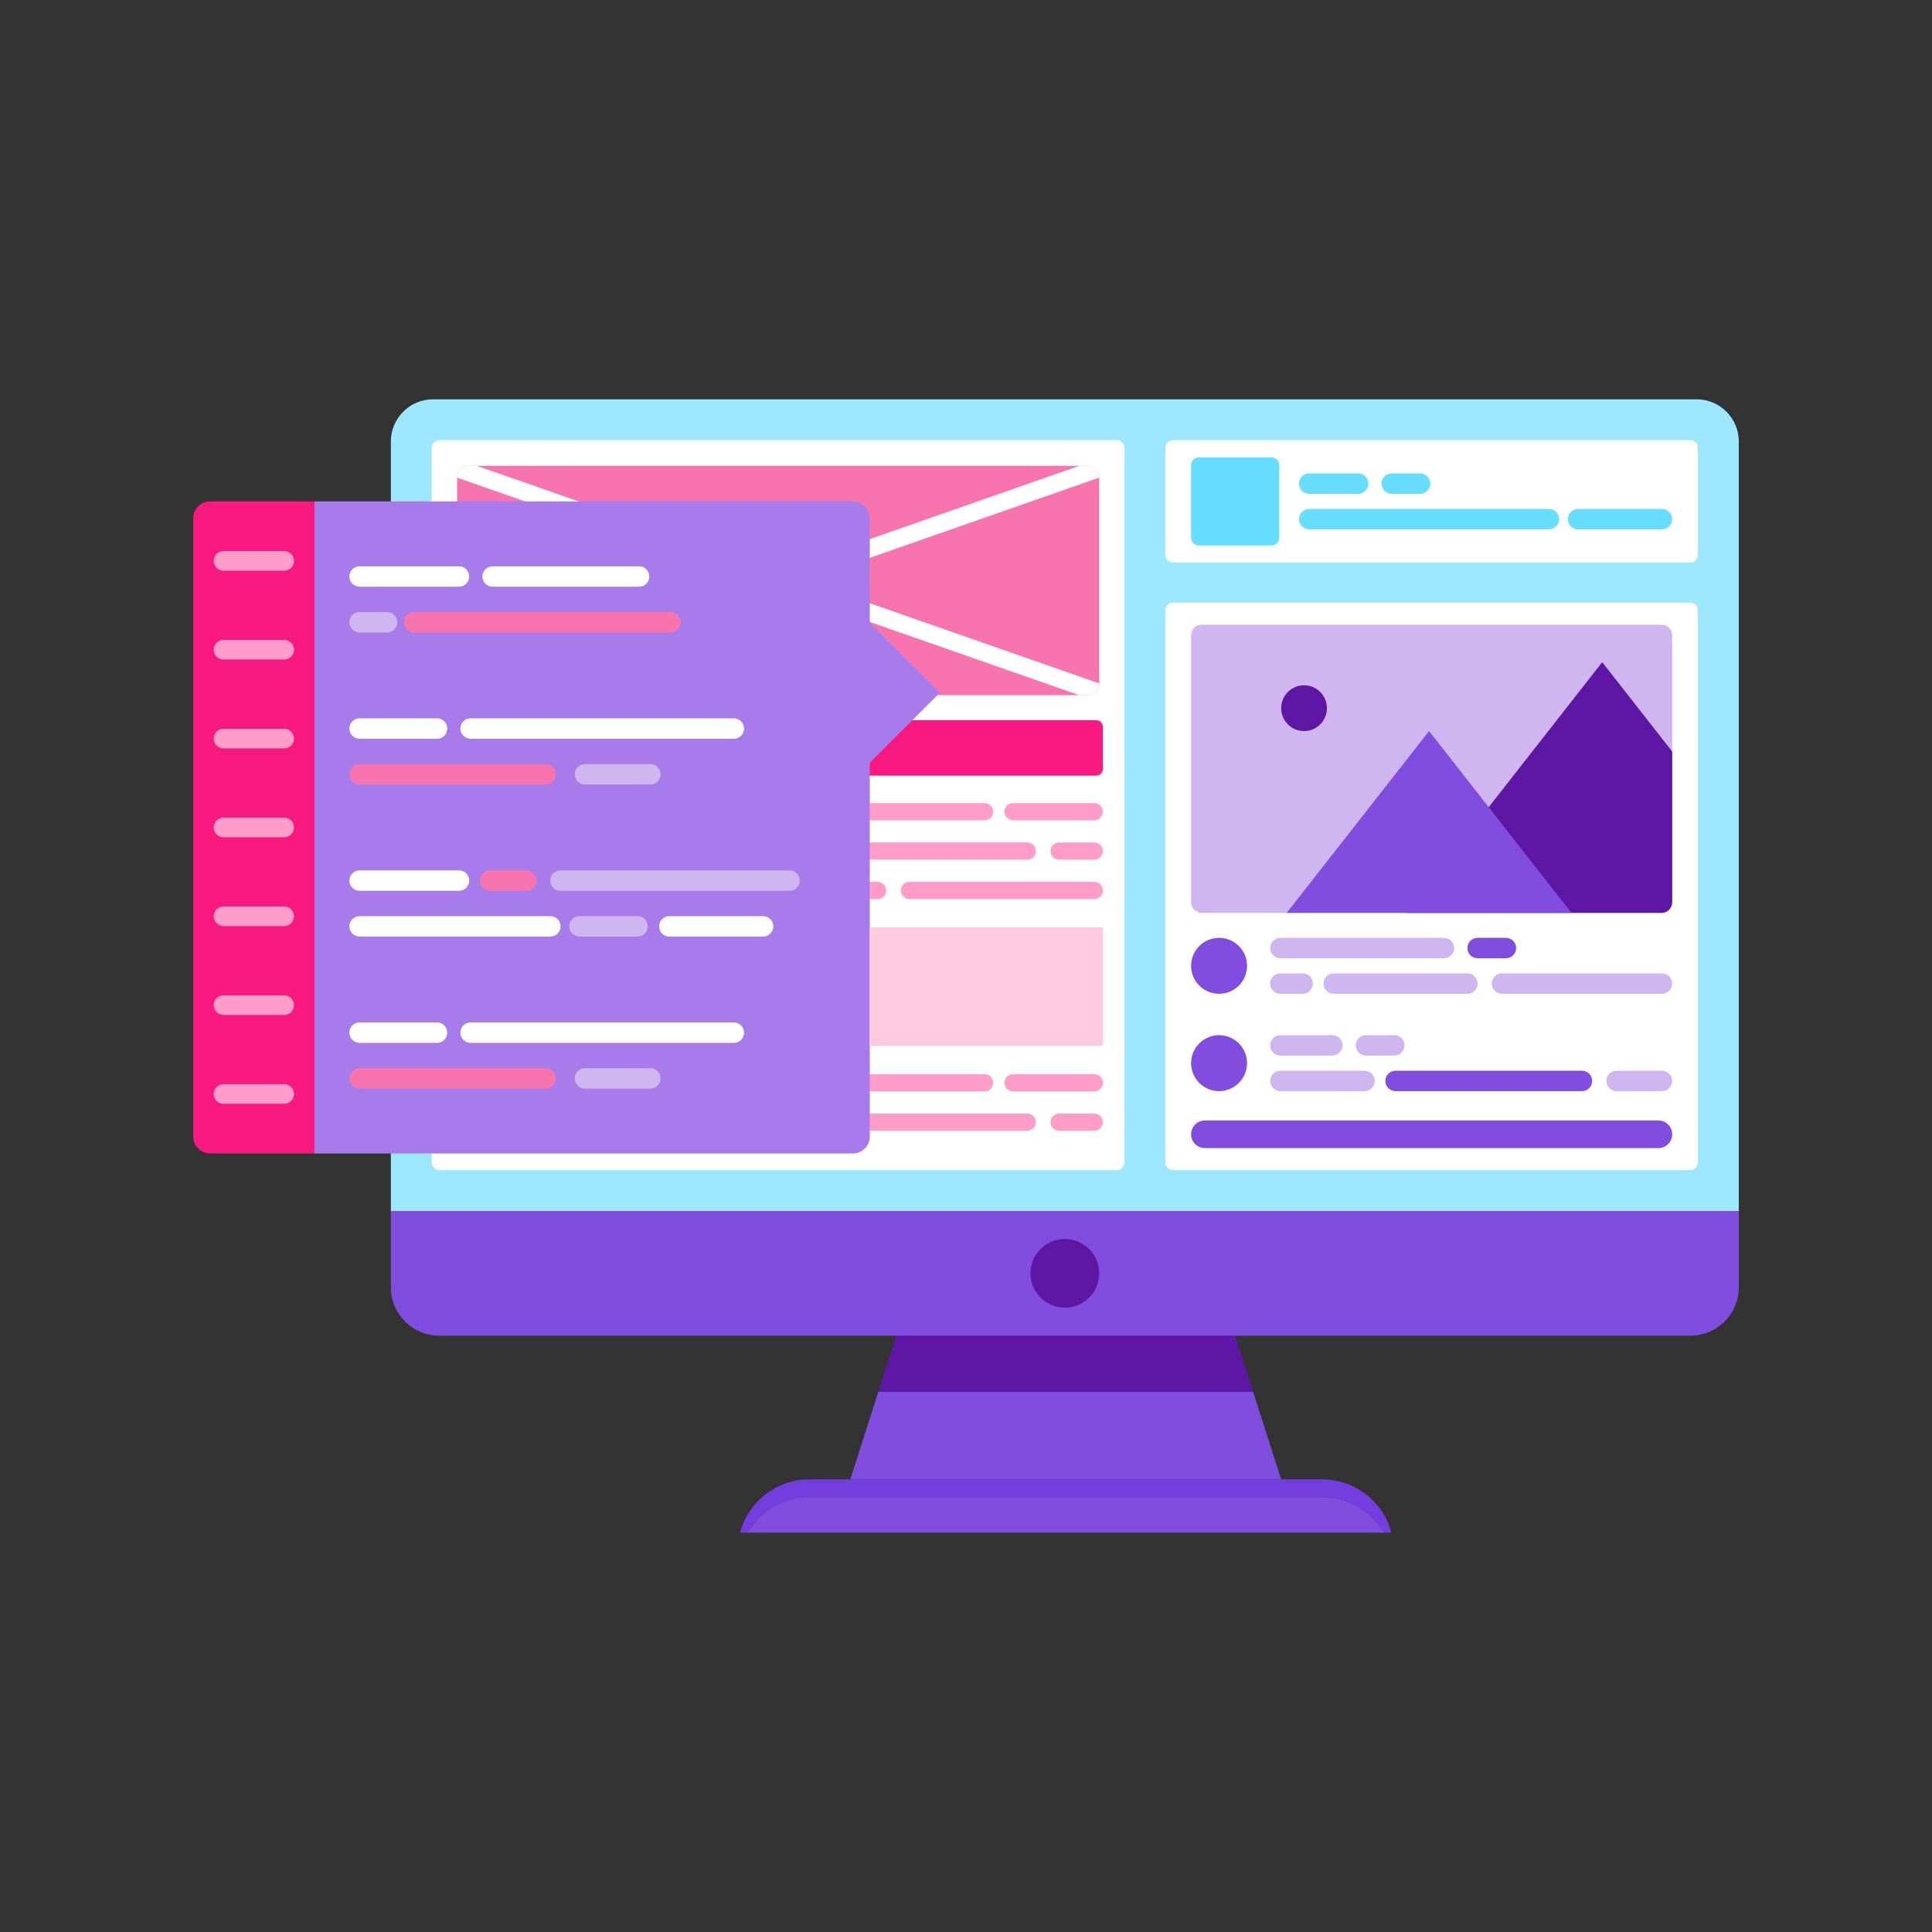<svg xmlns="http://www.w3.org/2000/svg" xmlns:xlink="http://www.w3.org/1999/xlink" width="1080" zoomAndPan="magnify" viewBox="0 0 810 810" height="1080" preserveAspectRatio="xMidYMid meet" version="1.0"><rect x="0" y="0" width="810" height="810" fill="#333333" stroke="none"/><defs><clipPath id="0c566ca64b"><path d="M 310 620 L 584 620 L 584 642.574 L 310 642.574 Z M 310 620 " clip-rule="nonzero"/></clipPath><clipPath id="eaf60c0bd1"><path d="M 313 627 L 580.395 627 L 580.395 642.574 L 313 642.574 Z M 313 627 " clip-rule="nonzero"/></clipPath><clipPath id="6be16b6cd3"><path d="M 163.109 507 L 728.996 507 L 728.996 560 L 163.109 560 Z M 163.109 507 " clip-rule="nonzero"/></clipPath><clipPath id="7d7c207d00"><path d="M 163.109 167.414 L 728.996 167.414 L 728.996 507.996 L 163.109 507.996 Z M 163.109 167.414 " clip-rule="nonzero"/></clipPath><clipPath id="40120047be"><path d="M 191.379 195 L 461 195 L 461 292 L 191.379 292 Z M 191.379 195 " clip-rule="nonzero"/></clipPath><clipPath id="714be1deda"><path d="M 455.98 291.453 L 196.488 291.453 C 193.809 291.453 191.629 289.277 191.629 286.594 L 191.629 200.191 C 191.629 197.508 193.809 195.332 196.488 195.332 L 455.98 195.332 C 458.664 195.332 460.84 197.508 460.84 200.191 L 460.84 286.594 C 460.84 289.277 458.664 291.453 455.98 291.453 Z M 455.98 291.453 " clip-rule="nonzero"/></clipPath><clipPath id="95469716a7"><path d="M 589 277 L 701.539 277 L 701.539 382.805 L 589 382.805 Z M 589 277 " clip-rule="nonzero"/></clipPath><clipPath id="d4fae03dae"><path d="M 696.582 382.738 L 503.871 382.738 C 501.387 382.738 499.371 380.727 499.371 378.242 L 499.371 266.391 C 499.371 263.91 501.387 261.895 503.871 261.895 L 696.582 261.895 C 699.07 261.895 701.082 263.91 701.082 266.391 L 701.082 378.242 C 701.082 380.727 699.07 382.738 696.582 382.738 Z M 696.582 382.738 " clip-rule="nonzero"/></clipPath><clipPath id="d77fe7959d"><path d="M 539 306.07 L 659 306.07 L 659 382.805 L 539 382.805 Z M 539 306.07 " clip-rule="nonzero"/></clipPath><clipPath id="7b4e563d17"><path d="M 696.582 382.738 L 503.871 382.738 C 501.387 382.738 499.371 380.727 499.371 378.242 L 499.371 266.391 C 499.371 263.91 501.387 261.895 503.871 261.895 L 696.582 261.895 C 699.07 261.895 701.082 263.91 701.082 266.391 L 701.082 378.242 C 701.082 380.727 699.07 382.738 696.582 382.738 Z M 696.582 382.738 " clip-rule="nonzero"/></clipPath><clipPath id="43a6ecc3f3"><path d="M 537 287.227 L 557 287.227 L 557 307 L 537 307 Z M 537 287.227 " clip-rule="nonzero"/></clipPath><clipPath id="500ee27f45"><path d="M 696.582 382.738 L 503.871 382.738 C 501.387 382.738 499.371 380.727 499.371 378.242 L 499.371 266.391 C 499.371 263.91 501.387 261.895 503.871 261.895 L 696.582 261.895 C 699.07 261.895 701.082 263.91 701.082 266.391 L 701.082 378.242 C 701.082 380.727 699.07 382.738 696.582 382.738 Z M 696.582 382.738 " clip-rule="nonzero"/></clipPath></defs><g clip-path="url(#0c566ca64b)"><path fill="#743ede" d="M 339.316 627.68 L 554.324 627.68 C 565.191 627.68 574.961 633.527 580.246 642.574 L 583.359 642.574 C 579.867 629.406 567.949 620.234 554.324 620.234 L 339.316 620.234 C 325.691 620.234 313.77 629.406 310.273 642.574 L 313.387 642.574 C 318.676 633.527 328.445 627.68 339.316 627.68 " fill-opacity="1" fill-rule="nonzero"/></g><g clip-path="url(#eaf60c0bd1)"><path fill="#804dde" d="M 554.324 627.68 L 339.316 627.68 C 328.445 627.68 318.676 633.527 313.387 642.574 L 580.246 642.574 C 574.961 633.527 565.191 627.68 554.324 627.68 " fill-opacity="1" fill-rule="nonzero"/></g><path fill="#804dde" d="M 368.23 583.555 L 356.504 620.234 L 537.137 620.234 L 525.402 583.555 L 368.23 583.555 " fill-opacity="1" fill-rule="nonzero"/><path fill="#5d17a4" d="M 517.863 559.973 L 375.77 559.973 L 368.23 583.555 L 525.402 583.555 L 517.863 559.973 " fill-opacity="1" fill-rule="nonzero"/><g clip-path="url(#6be16b6cd3)"><path fill="#804dde" d="M 708.742 559.973 L 184.133 559.973 C 172.941 559.973 163.871 550.902 163.871 539.711 L 163.871 507.719 L 729.004 507.719 L 729.004 539.711 C 729.004 550.902 719.926 559.973 708.742 559.973 " fill-opacity="1" fill-rule="nonzero"/></g><path fill="#5d17a4" d="M 460.84 533.844 C 460.84 541.805 454.395 548.25 446.438 548.25 C 438.484 548.25 432.031 541.805 432.031 533.844 C 432.031 525.891 438.484 519.441 446.438 519.441 C 454.395 519.441 460.84 525.891 460.84 533.844 " fill-opacity="1" fill-rule="nonzero"/><g clip-path="url(#7d7c207d00)"><path fill="#9de8ff" d="M 729.004 507.719 L 163.871 507.719 L 163.871 185.109 C 163.871 175.336 171.797 167.41 181.57 167.41 L 711.301 167.41 C 721.078 167.41 729.004 175.336 729.004 185.109 L 729.004 507.719 " fill-opacity="1" fill-rule="nonzero"/></g><path fill="#ffffff" d="M 468.211 490.582 L 184.258 490.582 C 182.465 490.582 181.008 489.125 181.008 487.332 L 181.008 187.797 C 181.008 186.004 182.465 184.547 184.258 184.547 L 468.211 184.547 C 470.004 184.547 471.461 186.004 471.461 187.797 L 471.461 487.332 C 471.461 489.125 470.004 490.582 468.211 490.582 " fill-opacity="1" fill-rule="nonzero"/><path fill="#ffffff" d="M 708.617 235.871 L 491.836 235.871 C 490.043 235.871 488.594 234.418 488.594 232.625 L 488.594 187.797 C 488.594 186.004 490.043 184.547 491.836 184.547 L 708.617 184.547 C 710.41 184.547 711.863 186.004 711.863 187.797 L 711.863 232.625 C 711.863 234.418 710.41 235.871 708.617 235.871 " fill-opacity="1" fill-rule="nonzero"/><path fill="#ffffff" d="M 708.617 490.582 L 491.836 490.582 C 490.043 490.582 488.594 489.125 488.594 487.332 L 488.594 255.906 C 488.594 254.113 490.043 252.66 491.836 252.66 L 708.617 252.66 C 710.41 252.66 711.863 254.113 711.863 255.906 L 711.863 487.332 C 711.863 489.125 710.41 490.582 708.617 490.582 " fill-opacity="1" fill-rule="nonzero"/><path fill="#ff9cc7" d="M 458.762 343.926 L 424.812 343.926 C 423.027 343.926 421.426 342.676 421.148 340.91 C 420.789 338.652 422.523 336.703 424.711 336.703 L 458.762 336.703 C 460.754 336.703 462.375 338.32 462.375 340.316 C 462.375 342.312 460.754 343.926 458.762 343.926 " fill-opacity="1" fill-rule="nonzero"/><path fill="#ff9cc7" d="M 412.797 343.926 L 361.414 343.926 C 359.625 343.926 358.027 342.672 357.75 340.91 C 357.391 338.648 359.121 336.703 361.316 336.703 L 412.797 336.703 C 414.789 336.703 416.41 338.316 416.41 340.316 C 416.41 342.309 414.789 343.926 412.797 343.926 " fill-opacity="1" fill-rule="nonzero"/><path fill="#ff9cc7" d="M 458.762 360.438 L 444.141 360.438 C 442.352 360.438 440.754 359.184 440.477 357.414 C 440.117 355.16 441.848 353.215 444.039 353.215 L 458.664 353.215 C 460.449 353.215 462.051 354.465 462.328 356.23 C 462.684 358.488 460.957 360.438 458.762 360.438 " fill-opacity="1" fill-rule="nonzero"/><path fill="#ff9cc7" d="M 434.254 357.414 C 433.977 359.184 432.379 360.438 430.59 360.438 L 363.27 360.438 C 361.484 360.438 359.883 359.184 359.605 357.414 C 359.25 355.16 360.984 353.207 363.172 353.207 L 430.691 353.207 C 432.883 353.207 434.617 355.16 434.254 357.414 " fill-opacity="1" fill-rule="nonzero"/><path fill="#ff9cc7" d="M 360.488 369.719 L 367.867 369.719 C 369.652 369.719 371.254 370.977 371.531 372.738 C 371.887 375 370.16 376.945 367.965 376.945 L 360.488 376.945 C 358.496 376.945 356.875 375.324 356.875 373.332 C 356.875 371.34 358.496 369.719 360.488 369.719 " fill-opacity="1" fill-rule="nonzero"/><path fill="#ff9cc7" d="M 462.375 373.332 C 462.375 375.332 460.754 376.945 458.762 376.945 L 381.316 376.945 C 379.316 376.945 377.703 375.332 377.703 373.332 C 377.703 371.34 379.316 369.719 381.316 369.719 L 458.762 369.719 C 460.754 369.719 462.375 371.34 462.375 373.332 " fill-opacity="1" fill-rule="nonzero"/><path fill="#ff9cc7" d="M 458.762 457.602 L 424.812 457.602 C 423.027 457.602 421.426 456.344 421.148 454.582 C 420.789 452.32 422.523 450.375 424.711 450.375 L 458.762 450.375 C 460.754 450.375 462.375 451.996 462.375 453.988 C 462.375 455.98 460.754 457.602 458.762 457.602 " fill-opacity="1" fill-rule="nonzero"/><path fill="#ff9cc7" d="M 412.797 457.602 L 361.414 457.602 C 359.625 457.602 358.027 456.344 357.75 454.578 C 357.391 452.32 359.121 450.371 361.316 450.371 L 412.797 450.371 C 414.789 450.371 416.41 451.988 416.41 453.988 C 416.41 455.98 414.789 457.602 412.797 457.602 " fill-opacity="1" fill-rule="nonzero"/><path fill="#ff9cc7" d="M 458.762 474.105 L 444.141 474.105 C 442.352 474.105 440.754 472.855 440.477 471.09 C 440.117 468.832 441.848 466.883 444.039 466.883 L 458.664 466.883 C 460.449 466.883 462.051 468.137 462.328 469.906 C 462.684 472.16 460.957 474.105 458.762 474.105 " fill-opacity="1" fill-rule="nonzero"/><path fill="#ff9cc7" d="M 434.254 471.09 C 433.977 472.855 432.379 474.105 430.59 474.105 L 363.27 474.105 C 361.484 474.105 359.883 472.855 359.605 471.09 C 359.25 468.832 360.984 466.883 363.172 466.883 L 430.691 466.883 C 432.883 466.883 434.617 468.832 434.254 471.09 " fill-opacity="1" fill-rule="nonzero"/><path fill="#f71880" d="M 338.102 325.188 L 459.594 325.188 C 461.129 325.188 462.375 323.941 462.375 322.402 L 462.375 304.746 C 462.375 303.207 461.129 301.961 459.594 301.961 L 338.102 301.961 C 336.559 301.961 335.312 303.207 335.312 304.746 L 335.312 322.402 C 335.312 323.941 336.559 325.188 338.102 325.188 " fill-opacity="1" fill-rule="nonzero"/><path fill="#f774af" d="M 455.98 291.453 L 196.488 291.453 C 193.809 291.453 191.629 289.277 191.629 286.594 L 191.629 200.191 C 191.629 197.508 193.809 195.332 196.488 195.332 L 455.98 195.332 C 458.664 195.332 460.84 197.508 460.84 200.191 L 460.84 286.594 C 460.84 289.277 458.664 291.453 455.98 291.453 " fill-opacity="1" fill-rule="nonzero"/><g clip-path="url(#40120047be)"><g clip-path="url(#714be1deda)"><path fill="#ffffff" d="M 459.93 294.062 L 190.094 199.719 L 192.539 192.723 L 462.375 287.066 L 459.93 294.062 " fill-opacity="1" fill-rule="nonzero"/><path fill="#ffffff" d="M 192.539 294.062 L 190.094 287.066 L 459.93 192.723 L 462.375 199.719 L 192.539 294.062 " fill-opacity="1" fill-rule="nonzero"/></g></g><path fill="#a77bea" d="M 351.047 247.461 L 394.023 290.441 L 359.285 325.188 Z M 351.047 247.461 " fill-opacity="1" fill-rule="nonzero"/><path fill="#f71880" d="M 88.109 210.207 C 84.18 210.207 81 213.391 81 217.32 L 81 476.504 C 81 480.434 84.18 483.613 88.109 483.613 L 131.855 483.613 L 131.855 210.207 L 88.109 210.207 " fill-opacity="1" fill-rule="nonzero"/><path fill="#a77bea" d="M 357.551 210.207 L 131.855 210.207 L 131.855 483.613 L 357.551 483.613 C 361.473 483.613 364.66 480.434 364.66 476.504 L 364.66 217.32 C 364.66 213.391 361.473 210.207 357.551 210.207 " fill-opacity="1" fill-rule="nonzero"/><path fill="#ff9cc7" d="M 119.141 239.277 L 93.715 239.277 C 91.441 239.277 89.598 237.434 89.598 235.16 C 89.598 232.883 91.441 231.043 93.715 231.043 L 119.141 231.043 C 121.418 231.043 123.266 232.883 123.266 235.16 C 123.266 237.434 121.418 239.277 119.141 239.277 " fill-opacity="1" fill-rule="nonzero"/><path fill="#ff9cc7" d="M 119.141 276.527 L 93.715 276.527 C 91.441 276.527 89.598 274.684 89.598 272.41 C 89.598 270.133 91.441 268.289 93.715 268.289 L 119.141 268.289 C 121.418 268.289 123.266 270.133 123.266 272.41 C 123.266 274.684 121.418 276.527 119.141 276.527 " fill-opacity="1" fill-rule="nonzero"/><path fill="#ff9cc7" d="M 119.141 313.781 L 93.715 313.781 C 91.441 313.781 89.598 311.934 89.598 309.664 C 89.598 307.387 91.441 305.539 93.715 305.539 L 119.141 305.539 C 121.418 305.539 123.266 307.387 123.266 309.664 C 123.266 311.934 121.418 313.781 119.141 313.781 " fill-opacity="1" fill-rule="nonzero"/><path fill="#ff9cc7" d="M 119.141 351.031 L 93.715 351.031 C 91.441 351.031 89.598 349.188 89.598 346.914 C 89.598 344.637 91.441 342.793 93.715 342.793 L 119.141 342.793 C 121.418 342.793 123.266 344.637 123.266 346.914 C 123.266 349.188 121.418 351.031 119.141 351.031 " fill-opacity="1" fill-rule="nonzero"/><path fill="#ff9cc7" d="M 119.141 388.281 L 93.715 388.281 C 91.441 388.281 89.598 386.438 89.598 384.164 C 89.598 381.887 91.441 380.043 93.715 380.043 L 119.141 380.043 C 121.418 380.043 123.266 381.887 123.266 384.164 C 123.266 386.438 121.418 388.281 119.141 388.281 " fill-opacity="1" fill-rule="nonzero"/><path fill="#ff9cc7" d="M 119.141 425.535 L 93.715 425.535 C 91.441 425.535 89.598 423.688 89.598 421.41 C 89.598 419.141 91.441 417.293 93.715 417.293 L 119.141 417.293 C 121.418 417.293 123.266 419.141 123.266 421.41 C 123.266 423.688 121.418 425.535 119.141 425.535 " fill-opacity="1" fill-rule="nonzero"/><path fill="#ff9cc7" d="M 119.141 462.781 L 93.715 462.781 C 91.441 462.781 89.598 460.938 89.598 458.66 C 89.598 456.391 91.441 454.543 93.715 454.543 L 119.141 454.543 C 121.418 454.543 123.266 456.391 123.266 458.66 C 123.266 460.938 121.418 462.781 119.141 462.781 " fill-opacity="1" fill-rule="nonzero"/><path fill="#ffffff" d="M 192.434 245.977 L 150.758 245.977 C 148.395 245.977 146.48 244.059 146.48 241.695 C 146.48 239.336 148.395 237.418 150.758 237.418 L 192.434 237.418 C 194.801 237.418 196.715 239.336 196.715 241.695 C 196.715 244.059 194.801 245.977 192.434 245.977 " fill-opacity="1" fill-rule="nonzero"/><path fill="#ffffff" d="M 267.953 245.977 L 206.52 245.977 C 204.16 245.977 202.246 244.059 202.246 241.695 C 202.246 239.336 204.16 237.418 206.52 237.418 L 267.953 237.418 C 270.316 237.418 272.23 239.336 272.23 241.695 C 272.23 244.059 270.316 245.977 267.953 245.977 " fill-opacity="1" fill-rule="nonzero"/><path fill="#d0b6f1" d="M 162.281 265.16 L 150.758 265.16 C 148.395 265.16 146.48 263.246 146.48 260.879 C 146.48 258.52 148.395 256.605 150.758 256.605 L 162.281 256.605 C 164.641 256.605 166.559 258.52 166.559 260.879 C 166.559 263.246 164.641 265.16 162.281 265.16 " fill-opacity="1" fill-rule="nonzero"/><path fill="#f774af" d="M 281.109 265.16 L 173.66 265.16 C 171.297 265.16 169.379 263.246 169.379 260.879 C 169.379 258.52 171.297 256.605 173.66 256.605 L 281.109 256.605 C 283.473 256.605 285.387 258.52 285.387 260.879 C 285.387 263.246 283.473 265.16 281.109 265.16 " fill-opacity="1" fill-rule="nonzero"/><path fill="#ffffff" d="M 192.434 373.473 L 150.758 373.473 C 148.395 373.473 146.48 371.555 146.48 369.195 C 146.48 366.828 148.395 364.914 150.758 364.914 L 192.434 364.914 C 194.801 364.914 196.715 366.828 196.715 369.195 C 196.715 371.555 194.801 373.473 192.434 373.473 " fill-opacity="1" fill-rule="nonzero"/><path fill="#f774af" d="M 220.648 373.473 L 205.512 373.473 C 203.145 373.473 201.23 371.555 201.23 369.195 C 201.23 366.828 203.145 364.914 205.512 364.914 L 220.648 364.914 C 223.016 364.914 224.93 366.828 224.93 369.195 C 224.93 371.555 223.016 373.473 220.648 373.473 " fill-opacity="1" fill-rule="nonzero"/><path fill="#d0b6f1" d="M 331.039 373.473 L 234.984 373.473 C 232.621 373.473 230.703 371.555 230.703 369.195 C 230.703 366.828 232.621 364.914 234.984 364.914 L 331.039 364.914 C 333.398 364.914 335.312 366.828 335.312 369.195 C 335.312 371.555 333.398 373.473 331.039 373.473 " fill-opacity="1" fill-rule="nonzero"/><path fill="#ffffff" d="M 230.746 392.656 L 150.758 392.656 C 148.395 392.656 146.48 390.742 146.48 388.379 C 146.48 386.016 148.395 384.102 150.758 384.102 L 230.746 384.102 C 233.113 384.102 235.027 386.016 235.027 388.379 C 235.027 390.742 233.113 392.656 230.746 392.656 " fill-opacity="1" fill-rule="nonzero"/><path fill="#d0b6f1" d="M 267.285 392.656 L 242.93 392.656 C 240.562 392.656 238.648 390.742 238.648 388.379 C 238.648 386.016 240.562 384.102 242.93 384.102 L 267.285 384.102 C 269.648 384.102 271.562 386.016 271.562 388.379 C 271.562 390.742 269.648 392.656 267.285 392.656 " fill-opacity="1" fill-rule="nonzero"/><path fill="#ffffff" d="M 319.953 392.656 L 280.617 392.656 C 278.254 392.656 276.34 390.742 276.34 388.379 C 276.34 386.016 278.254 384.102 280.617 384.102 L 319.953 384.102 C 322.316 384.102 324.23 386.016 324.23 388.379 C 324.23 390.742 322.316 392.656 319.953 392.656 " fill-opacity="1" fill-rule="nonzero"/><path fill="#ffffff" d="M 183.238 309.727 L 150.758 309.727 C 148.395 309.727 146.48 307.805 146.48 305.445 C 146.48 303.078 148.395 301.164 150.758 301.164 L 183.238 301.164 C 185.598 301.164 187.512 303.078 187.512 305.445 C 187.512 307.805 185.598 309.727 183.238 309.727 " fill-opacity="1" fill-rule="nonzero"/><path fill="#ffffff" d="M 307.668 309.727 L 197.297 309.727 C 194.938 309.727 193.02 307.805 193.02 305.445 C 193.02 303.078 194.938 301.164 197.297 301.164 L 307.668 301.164 C 310.027 301.164 311.941 303.078 311.941 305.445 C 311.941 307.805 310.027 309.727 307.668 309.727 " fill-opacity="1" fill-rule="nonzero"/><path fill="#f774af" d="M 228.773 328.91 L 150.758 328.91 C 148.395 328.91 146.48 326.996 146.48 324.629 C 146.48 322.266 148.395 320.348 150.758 320.348 L 228.773 320.348 C 231.133 320.348 233.055 322.266 233.055 324.629 C 233.055 326.996 231.133 328.91 228.773 328.91 " fill-opacity="1" fill-rule="nonzero"/><path fill="#d0b6f1" d="M 272.68 328.91 L 245.254 328.91 C 242.891 328.91 240.973 326.996 240.973 324.629 C 240.973 322.266 242.891 320.348 245.254 320.348 L 272.68 320.348 C 275.039 320.348 276.953 322.266 276.953 324.629 C 276.953 326.996 275.039 328.91 272.68 328.91 " fill-opacity="1" fill-rule="nonzero"/><path fill="#ffffff" d="M 183.238 437.223 L 150.758 437.223 C 148.395 437.223 146.48 435.309 146.48 432.941 C 146.48 430.578 148.395 428.664 150.758 428.664 L 183.238 428.664 C 185.598 428.664 187.512 430.578 187.512 432.941 C 187.512 435.309 185.598 437.223 183.238 437.223 " fill-opacity="1" fill-rule="nonzero"/><path fill="#ffffff" d="M 307.668 437.223 L 197.297 437.223 C 194.938 437.223 193.02 435.309 193.02 432.941 C 193.02 430.578 194.938 428.664 197.297 428.664 L 307.668 428.664 C 310.027 428.664 311.941 430.578 311.941 432.941 C 311.941 435.309 310.027 437.223 307.668 437.223 " fill-opacity="1" fill-rule="nonzero"/><path fill="#f774af" d="M 228.773 456.406 L 150.758 456.406 C 148.395 456.406 146.48 454.492 146.48 452.125 C 146.48 449.766 148.395 447.844 150.758 447.844 L 228.773 447.844 C 231.133 447.844 233.055 449.766 233.055 452.125 C 233.055 454.492 231.133 456.406 228.773 456.406 " fill-opacity="1" fill-rule="nonzero"/><path fill="#d0b6f1" d="M 272.68 456.406 L 245.254 456.406 C 242.891 456.406 240.973 454.492 240.973 452.125 C 240.973 449.766 242.891 447.844 245.254 447.844 L 272.68 447.844 C 275.039 447.844 276.953 449.766 276.953 452.125 C 276.953 454.492 275.039 456.406 272.68 456.406 " fill-opacity="1" fill-rule="nonzero"/><path fill="#67deff" d="M 533.102 228.688 L 502.594 228.688 C 500.816 228.688 499.371 227.246 499.371 225.465 L 499.371 194.961 C 499.371 193.176 500.816 191.734 502.594 191.734 L 533.102 191.734 C 534.879 191.734 536.324 193.176 536.324 194.961 L 536.324 225.465 C 536.324 227.246 534.879 228.688 533.102 228.688 " fill-opacity="1" fill-rule="nonzero"/><path fill="#67deff" d="M 569.43 207.039 L 548.891 207.039 C 546.531 207.039 544.617 205.125 544.617 202.758 C 544.617 200.398 546.531 198.477 548.891 198.477 L 569.43 198.477 C 571.793 198.477 573.711 200.398 573.711 202.758 C 573.711 205.125 571.793 207.039 569.43 207.039 " fill-opacity="1" fill-rule="nonzero"/><path fill="#67deff" d="M 595.383 207.039 L 583.496 207.039 C 581.129 207.039 579.215 205.125 579.215 202.758 C 579.215 200.398 581.129 198.477 583.496 198.477 L 595.383 198.477 C 597.746 198.477 599.664 200.398 599.664 202.758 C 599.664 205.125 597.746 207.039 595.383 207.039 " fill-opacity="1" fill-rule="nonzero"/><path fill="#67deff" d="M 649.406 221.945 L 548.891 221.945 C 546.531 221.945 544.617 220.027 544.617 217.66 C 544.617 215.301 546.531 213.387 548.891 213.387 L 649.406 213.387 C 651.773 213.387 653.688 215.301 653.688 217.66 C 653.688 220.027 651.773 221.945 649.406 221.945 " fill-opacity="1" fill-rule="nonzero"/><path fill="#67deff" d="M 696.801 221.945 L 661.609 221.945 C 659.25 221.945 657.328 220.027 657.328 217.66 C 657.328 215.301 659.25 213.387 661.609 213.387 L 696.801 213.387 C 699.168 213.387 701.082 215.301 701.082 217.66 C 701.082 220.027 699.168 221.945 696.801 221.945 " fill-opacity="1" fill-rule="nonzero"/><path fill="#d0b6f1" d="M 696.582 382.738 L 503.871 382.738 C 501.387 382.738 499.371 380.727 499.371 378.242 L 499.371 266.391 C 499.371 263.91 501.387 261.895 503.871 261.895 L 696.582 261.895 C 699.07 261.895 701.082 263.91 701.082 266.391 L 701.082 378.242 C 701.082 380.727 699.07 382.738 696.582 382.738 " fill-opacity="1" fill-rule="nonzero"/><g clip-path="url(#95469716a7)"><g clip-path="url(#d4fae03dae)"><path fill="#5d17a4" d="M 671.738 277.621 L 589.438 382.738 L 754.035 382.738 Z M 671.738 277.621 " fill-opacity="1" fill-rule="nonzero"/></g></g><g clip-path="url(#d77fe7959d)"><g clip-path="url(#7b4e563d17)"><path fill="#804dde" d="M 599.148 306.504 L 539.461 382.738 L 658.844 382.738 Z M 599.148 306.504 " fill-opacity="1" fill-rule="nonzero"/></g></g><g clip-path="url(#43a6ecc3f3)"><g clip-path="url(#500ee27f45)"><path fill="#5d17a4" d="M 556.316 296.906 C 556.316 302.207 552.027 306.504 546.727 306.504 C 541.43 306.504 537.137 302.207 537.137 296.906 C 537.137 291.609 541.43 287.312 546.727 287.312 C 552.027 287.312 556.316 291.609 556.316 296.906 " fill-opacity="1" fill-rule="nonzero"/></g></g><path fill="#d0b6f1" d="M 605.418 401.754 L 536.805 401.754 C 534.438 401.754 532.523 399.836 532.523 397.473 C 532.523 395.109 534.438 393.195 536.805 393.195 L 605.418 393.195 C 607.777 393.195 609.695 395.109 609.695 397.473 C 609.695 399.836 607.777 401.754 605.418 401.754 " fill-opacity="1" fill-rule="nonzero"/><path fill="#804dde" d="M 631.371 401.754 L 619.48 401.754 C 617.117 401.754 615.203 399.836 615.203 397.473 C 615.203 395.109 617.117 393.195 619.48 393.195 L 631.371 393.195 C 633.73 393.195 635.652 395.109 635.652 397.473 C 635.652 399.836 633.73 401.754 631.371 401.754 " fill-opacity="1" fill-rule="nonzero"/><path fill="#d0b6f1" d="M 546.152 416.656 L 536.805 416.656 C 534.438 416.656 532.523 414.742 532.523 412.375 C 532.523 410.016 534.438 408.098 536.805 408.098 L 546.152 408.098 C 548.52 408.098 550.434 410.016 550.434 412.375 C 550.434 414.742 548.52 416.656 546.152 416.656 " fill-opacity="1" fill-rule="nonzero"/><path fill="#d0b6f1" d="M 615.203 416.656 L 559.141 416.656 C 556.777 416.656 554.859 414.742 554.859 412.375 C 554.859 410.016 556.777 408.098 559.141 408.098 L 615.203 408.098 C 617.562 408.098 619.48 410.016 619.48 412.375 C 619.48 414.742 617.562 416.656 615.203 416.656 " fill-opacity="1" fill-rule="nonzero"/><path fill="#d0b6f1" d="M 696.801 416.656 L 629.703 416.656 C 627.344 416.656 625.422 414.742 625.422 412.375 C 625.422 410.016 627.344 408.098 629.703 408.098 L 696.801 408.098 C 699.168 408.098 701.082 410.016 701.082 412.375 C 701.082 414.742 699.168 416.656 696.801 416.656 " fill-opacity="1" fill-rule="nonzero"/><path fill="#804dde" d="M 522.832 404.926 C 522.832 411.402 517.582 416.656 511.102 416.656 C 504.625 416.656 499.371 411.402 499.371 404.926 C 499.371 398.445 504.625 393.195 511.102 393.195 C 517.582 393.195 522.832 398.445 522.832 404.926 " fill-opacity="1" fill-rule="nonzero"/><path fill="#d0b6f1" d="M 558.594 442.555 L 536.805 442.555 C 534.438 442.555 532.523 440.641 532.523 438.281 C 532.523 435.914 534.438 434 536.805 434 L 558.594 434 C 560.953 434 562.875 435.914 562.875 438.281 C 562.875 440.641 560.953 442.555 558.594 442.555 " fill-opacity="1" fill-rule="nonzero"/><path fill="#d0b6f1" d="M 584.547 442.555 L 572.66 442.555 C 570.293 442.555 568.379 440.641 568.379 438.281 C 568.379 435.914 570.293 434 572.66 434 L 584.547 434 C 586.906 434 588.828 435.914 588.828 438.281 C 588.828 440.641 586.906 442.555 584.547 442.555 " fill-opacity="1" fill-rule="nonzero"/><path fill="#d0b6f1" d="M 572.105 457.465 L 536.805 457.465 C 534.438 457.465 532.523 455.543 532.523 453.184 C 532.523 450.816 534.438 448.902 536.805 448.902 L 572.105 448.902 C 574.473 448.902 576.387 450.816 576.387 453.184 C 576.387 455.543 574.473 457.465 572.105 457.465 " fill-opacity="1" fill-rule="nonzero"/><path fill="#804dde" d="M 663.254 457.465 L 585.094 457.465 C 582.734 457.465 580.812 455.543 580.812 453.184 C 580.812 450.816 582.734 448.902 585.094 448.902 L 663.254 448.902 C 665.617 448.902 667.531 450.816 667.531 453.184 C 667.531 455.543 665.617 457.465 663.254 457.465 " fill-opacity="1" fill-rule="nonzero"/><path fill="#d0b6f1" d="M 696.801 457.465 L 677.758 457.465 C 675.391 457.465 673.477 455.543 673.477 453.184 C 673.477 450.816 675.391 448.902 677.758 448.902 L 696.801 448.902 C 699.168 448.902 701.082 450.816 701.082 453.184 C 701.082 455.543 699.168 457.465 696.801 457.465 " fill-opacity="1" fill-rule="nonzero"/><path fill="#804dde" d="M 522.832 445.73 C 522.832 452.211 517.582 457.465 511.102 457.465 C 504.625 457.465 499.371 452.211 499.371 445.73 C 499.371 439.254 504.625 434 511.102 434 C 517.582 434 522.832 439.254 522.832 445.73 " fill-opacity="1" fill-rule="nonzero"/><path fill="#804dde" d="M 695.289 481.348 L 505.16 481.348 C 501.965 481.348 499.371 478.754 499.371 475.551 C 499.371 472.355 501.965 469.762 505.16 469.762 L 695.289 469.762 C 698.492 469.762 701.082 472.355 701.082 475.551 C 701.082 478.754 698.492 481.348 695.289 481.348 " fill-opacity="1" fill-rule="nonzero"/><path fill="#ffcae0" d="M 462.375 438.484 L 364.66 438.484 L 364.66 388.836 L 462.375 388.836 L 462.375 438.484 " fill-opacity="1" fill-rule="nonzero"/></svg>
